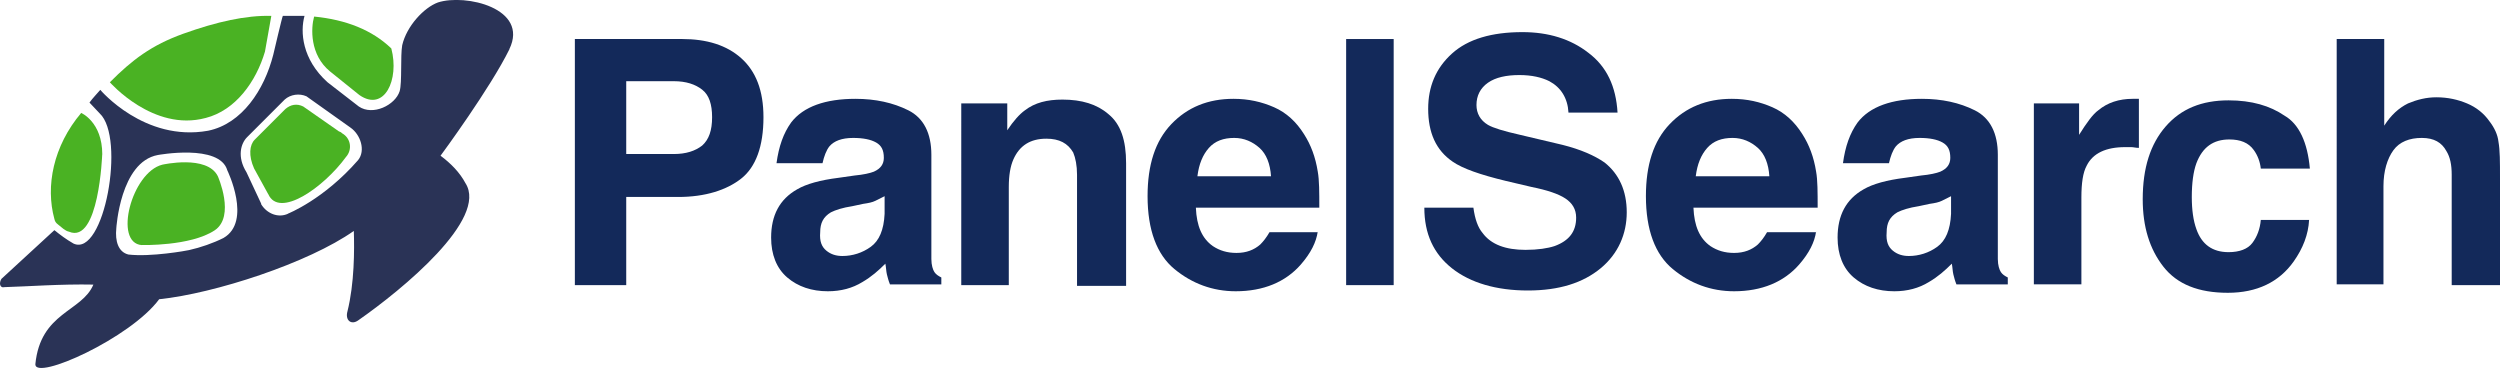 <?xml version="1.0" encoding="UTF-8"?><svg id="_レイヤー_2" xmlns="http://www.w3.org/2000/svg" viewBox="0 0 326.08 48"><defs><style>.cls-1{fill:#2a3356;}.cls-2{isolation:isolate;}.cls-3{fill:#4ab223;}.cls-4{fill:#13295a;}</style></defs><g id="_レイヤー_1-2"><g class="cls-2"><path class="cls-4" d="M88.48,25.69h-6.8v11.5h-6.7V5.09h14c3.2,0,5.8.8,7.7,2.5s2.9,4.2,2.9,7.7c0,3.8-1,6.5-2.9,8s-4.7,2.4-8.2,2.4ZM91.58,18.99c.9-.8,1.3-2,1.3-3.7s-.4-2.9-1.3-3.6-2.1-1.1-3.7-1.1h-6.2v9.5h6.2c1.6,0,2.8-.4,3.7-1.1Z"/><path class="cls-4" d="M103.18,15.99c1.6-2.1,4.5-3.1,8.4-3.1,2.6,0,4.9.5,6.9,1.5,2,1,3,3,3,5.8v13.6c0,.8.2,1.4.4,1.7.2.3.5.5.9.7v.9h-6.7c-.2-.5-.3-.9-.4-1.3-.1-.4-.1-.9-.2-1.4-.9.9-1.8,1.7-3,2.4-1.3.8-2.8,1.2-4.5,1.2-2.1,0-3.9-.6-5.3-1.8s-2.1-3-2.1-5.2c0-2.9,1.1-5,3.4-6.3,1.2-.7,3-1.2,5.4-1.5l2.1-.3c1.1-.1,2-.3,2.5-.5.9-.4,1.3-1,1.3-1.8,0-1-.3-1.6-1-2s-1.7-.6-3-.6c-1.5,0-2.5.4-3.1,1.1-.4.5-.7,1.3-.9,2.2h-6c.3-2.2.9-3.9,1.9-5.3ZM107.78,32.69c.6.5,1.3.7,2.1.7,1.3,0,2.6-.4,3.7-1.2s1.7-2.2,1.8-4.3v-2.3c-.4.2-.8.4-1.2.6-.4.2-.9.3-1.6.4l-1.4.3c-1.3.2-2.2.5-2.8.8-1,.6-1.4,1.4-1.4,2.6-.1,1.2.2,1.9.8,2.4Z"/><path class="cls-4" d="M136.48,18.09c-2.1,0-3.5.9-4.3,2.7-.4.9-.6,2.1-.6,3.6v12.8h-6.2V13.49h6v3.5c.8-1.2,1.6-2.1,2.3-2.6,1.3-1,2.9-1.4,4.9-1.4,2.5,0,4.5.6,6,1.9,1.6,1.3,2.3,3.4,2.3,6.4v16h-6.4v-14.5c0-1.2-.2-2.2-.5-2.9-.7-1.2-1.8-1.8-3.5-1.8Z"/><path class="cls-4" d="M171.88,30.19c-.2,1.4-.9,2.8-2.2,4.3-2,2.3-4.9,3.5-8.5,3.5-3,0-5.7-1-8-2.9s-3.5-5.1-3.5-9.5c0-4.1,1-7.2,3.1-9.4s4.8-3.3,8.1-3.3c2,0,3.7.4,5.3,1.1,1.6.7,2.9,1.9,3.9,3.5.9,1.4,1.5,3,1.8,4.9.2,1.1.2,2.7.2,4.7h-16.1c.1,2.4.8,4,2.2,5,.9.6,1.9.9,3.1.9,1.3,0,2.3-.4,3.1-1.1.4-.4.8-.9,1.2-1.6h6.3s0-.1,0-.1ZM165.78,22.99c-.1-1.6-.6-2.9-1.5-3.7s-2-1.3-3.3-1.3c-1.4,0-2.5.4-3.3,1.3-.8.9-1.3,2.1-1.5,3.7h9.6Z"/><path class="cls-4" d="M175.58,5.09h6.2v32.1h-6.2V5.09Z"/><path class="cls-4" d="M198.98,32.59c1.6,0,2.9-.2,3.8-.5,1.9-.7,2.8-1.9,2.8-3.7,0-1.1-.5-1.9-1.4-2.5s-2.4-1.1-4.4-1.5l-3.4-.8c-3.3-.8-5.6-1.6-6.9-2.5-2.2-1.5-3.2-3.8-3.2-6.9,0-2.9,1-5.3,3.1-7.2,2.1-1.9,5.2-2.8,9.2-2.8,3.4,0,6.3.9,8.6,2.7,2.4,1.8,3.6,4.4,3.8,7.8h-6.4c-.1-1.9-1-3.3-2.5-4.1-1-.5-2.3-.8-3.9-.8-1.7,0-3.1.3-4.1,1s-1.5,1.7-1.5,2.9c0,1.1.5,2,1.5,2.6.7.4,2,.8,4.2,1.3l5.5,1.3c2.4.6,4.2,1.4,5.5,2.3,1.9,1.5,2.9,3.7,2.9,6.5s-1.1,5.4-3.4,7.3-5.4,2.9-9.5,2.9-7.5-1-9.9-2.9-3.6-4.5-3.6-7.9h6.4c.2,1.5.6,2.6,1.2,3.3,1.1,1.5,3,2.2,5.6,2.2Z"/><path class="cls-4" d="M236.88,30.19c-.2,1.4-.9,2.8-2.2,4.3-2,2.3-4.9,3.5-8.5,3.5-3,0-5.7-1-8-2.9s-3.5-5.1-3.5-9.5c0-4.1,1-7.2,3.1-9.4s4.8-3.3,8.1-3.3c2,0,3.7.4,5.3,1.1,1.6.7,2.9,1.9,3.9,3.5.9,1.4,1.5,3,1.8,4.9.2,1.1.2,2.7.2,4.7h-16.2c.1,2.4.8,4,2.2,5,.9.6,1.9.9,3.1.9,1.3,0,2.3-.4,3.1-1.1.4-.4.8-.9,1.2-1.6h6.4v-.1h0ZM230.78,22.99c-.1-1.6-.6-2.9-1.5-3.7s-2-1.3-3.3-1.3c-1.4,0-2.5.4-3.3,1.3-.8.9-1.3,2.1-1.5,3.7h9.6Z"/><path class="cls-4" d="M242.28,15.99c1.6-2.1,4.5-3.1,8.4-3.1,2.6,0,4.9.5,6.9,1.5,2,1,3,3,3,5.8v13.6c0,.8.2,1.4.4,1.7s.5.5.9.7v.9h-6.7c-.2-.5-.3-.9-.4-1.3-.1-.4-.1-.9-.2-1.4-.9.9-1.8,1.7-3,2.4-1.3.8-2.8,1.2-4.5,1.2-2.1,0-3.9-.6-5.3-1.8s-2.1-3-2.1-5.2c0-2.9,1.1-5,3.4-6.3,1.2-.7,3-1.2,5.4-1.5l2.1-.3c1.1-.1,2-.3,2.5-.5.9-.4,1.3-1,1.3-1.8,0-1-.3-1.6-1-2s-1.7-.6-3-.6c-1.5,0-2.5.4-3.1,1.1-.4.5-.7,1.3-.9,2.2h-6c.3-2.2.9-3.9,1.9-5.3ZM246.88,32.69c.6.5,1.3.7,2.1.7,1.3,0,2.6-.4,3.7-1.2s1.7-2.2,1.8-4.3v-2.3c-.4.2-.8.4-1.2.6-.4.2-.9.3-1.6.4l-1.4.3c-1.3.2-2.2.5-2.8.8-1,.6-1.4,1.4-1.4,2.6-.1,1.2.2,1.9.8,2.4Z"/><path class="cls-4" d="M277.18,19.19c-2.5,0-4.2.8-5,2.4-.5.9-.7,2.3-.7,4.2v11.3h-6.2V13.49h5.9v4.1c1-1.6,1.8-2.7,2.5-3.2,1.2-1,2.7-1.5,4.5-1.5h.8v6.4c-.4,0-.7-.1-1-.1h-.8Z"/><path class="cls-4" d="M301.28,21.99h-6.4c-.1-.9-.4-1.7-.9-2.4-.7-1-1.8-1.4-3.2-1.4-2.1,0-3.5,1-4.3,3.1-.4,1.1-.6,2.6-.6,4.4,0,1.7.2,3.1.6,4.2.7,2,2.1,3,4.2,3,1.4,0,2.5-.4,3.1-1.2s1-1.8,1.1-3h6.3c-.1,1.9-.8,3.7-2,5.4-1.9,2.7-4.8,4.1-8.6,4.1s-6.6-1.1-8.4-3.4c-1.8-2.3-2.7-5.2-2.7-8.8,0-4.1,1-7.2,3-9.5s4.7-3.4,8.2-3.4c3,0,5.4.7,7.3,2,1.9,1.1,3,3.5,3.3,6.9Z"/><path class="cls-4" d="M326.08,23.29v13.9h-6.3v-14.4c0-1.3-.2-2.3-.7-3.1-.6-1.1-1.6-1.7-3.2-1.7s-2.9.5-3.7,1.6-1.3,2.7-1.3,4.7v12.8h-6.1V5.09h6.2v11.3c.9-1.4,1.9-2.3,3.1-2.9,1.2-.5,2.4-.8,3.7-.8,1.5,0,2.8.3,4,.8s2.2,1.3,2.9,2.3c.7.9,1.1,1.8,1.2,2.7.2,1.1.2,2.6.2,4.8Z"/></g><path id="_パス_105473" class="cls-3" d="M13.34,20.14c0-4.24-2.75-5.41-2.75-5.41-3.66,4.33-4.66,9.57-3.5,13.82.08.33.17.5.5.75.42.33.92.83,1.41.92,3.91,1.66,4.33-10.07,4.33-10.07"/><path id="_パス_105474" class="cls-3" d="M34.98,25.3c1.41,3.25,7.24-.83,10.15-4.83.83-.92.67-2.41-.5-3.08-.08-.08-.17-.17-.42-.25l-4.66-3.25c-.83-.42-1.66-.25-2.33.33l-4,4c-.67.67-.83,2.08-.08,3.75l1.83,3.33Z"/><path id="_パス_105475" class="cls-3" d="M26.82,15.39c3.91-1,6.58-4.74,7.74-8.66l.83-4.66c-3.33-.08-7.07.75-11.49,2.33-4.16,1.5-6.66,3.41-9.57,6.33,0,0,5.66,6.49,12.48,4.66"/><path id="_パス_105476" class="cls-3" d="M43.05,9.32l3.83,3.08c3.25,2.25,5.24-2,4.16-6.08-2.5-2.41-5.91-3.75-10.07-4.16-.42,1.5-.58,4.99,2.08,7.16"/><path id="_パス_105477" class="cls-3" d="M18.5,31.96s6.33.17,9.49-1.91c2.75-1.83.42-7.07.42-7.07-1.41-2.83-7.24-1.5-7.24-1.5-4,1-6.41,10.24-2.66,10.49"/><path id="_パス_105478" class="cls-1" d="M66.44,6.4c2.58-5.33-5.74-7.24-9.32-6.08-1.83.67-4.08,3.08-4.66,5.58-.25,1.41,0,4.83-.33,5.99-.58,1.83-3.5,3.25-5.33,2l-4.08-3.16c-3.33-3-3.58-6.58-3-8.66h-2.83c-.08.08-1.25,5.08-1.25,5.08-1.17,4.58-4.08,8.99-8.49,9.9-8.32,1.5-14.07-5.33-14.07-5.33-.42.5-1,1.08-1.41,1.66l1.33,1.41c3.41,3.16.58,18.81-3.41,16.98-1-.58-1.66-1.08-2.5-1.75L.19,36.37c-.33.5-.25,1.25.42,1.08,2.91-.08,7.41-.42,11.57-.33h0c-1.5,3.58-6.91,3.58-7.57,10.4,0,2.16,12.4-3.41,16.15-8.49,7.24-.75,19.48-4.74,25.39-8.91.08,2.5.08,6.82-.83,10.49-.33,1.17.5,1.83,1.41,1.17,5.74-4,16.98-13.23,13.98-17.89-.75-1.41-1.91-2.58-3.25-3.58.25-.33,6.49-8.82,8.99-13.9M29.15,31.04c-1.33.67-3,1.25-4.49,1.58-.33.08-4.99.92-7.91.58-1.33-.33-1.75-1.75-1.58-3.41,0,0,.5-8.66,5.41-9.57,0,0,8.07-1.5,9.07,2,0,0,3.25,6.66-.5,8.82M37.56,27.88c-1.25.58-2.75,0-3.5-1.25v-.08l-1.91-4.08c-1.25-2-.75-3.75.08-4.58l4.91-4.91c.75-.67,1.91-.83,2.83-.42l5.74,4.08c1.33.92,2,3,1,4.24-4.49,5.16-9.16,6.99-9.16,6.99"/></g></svg>